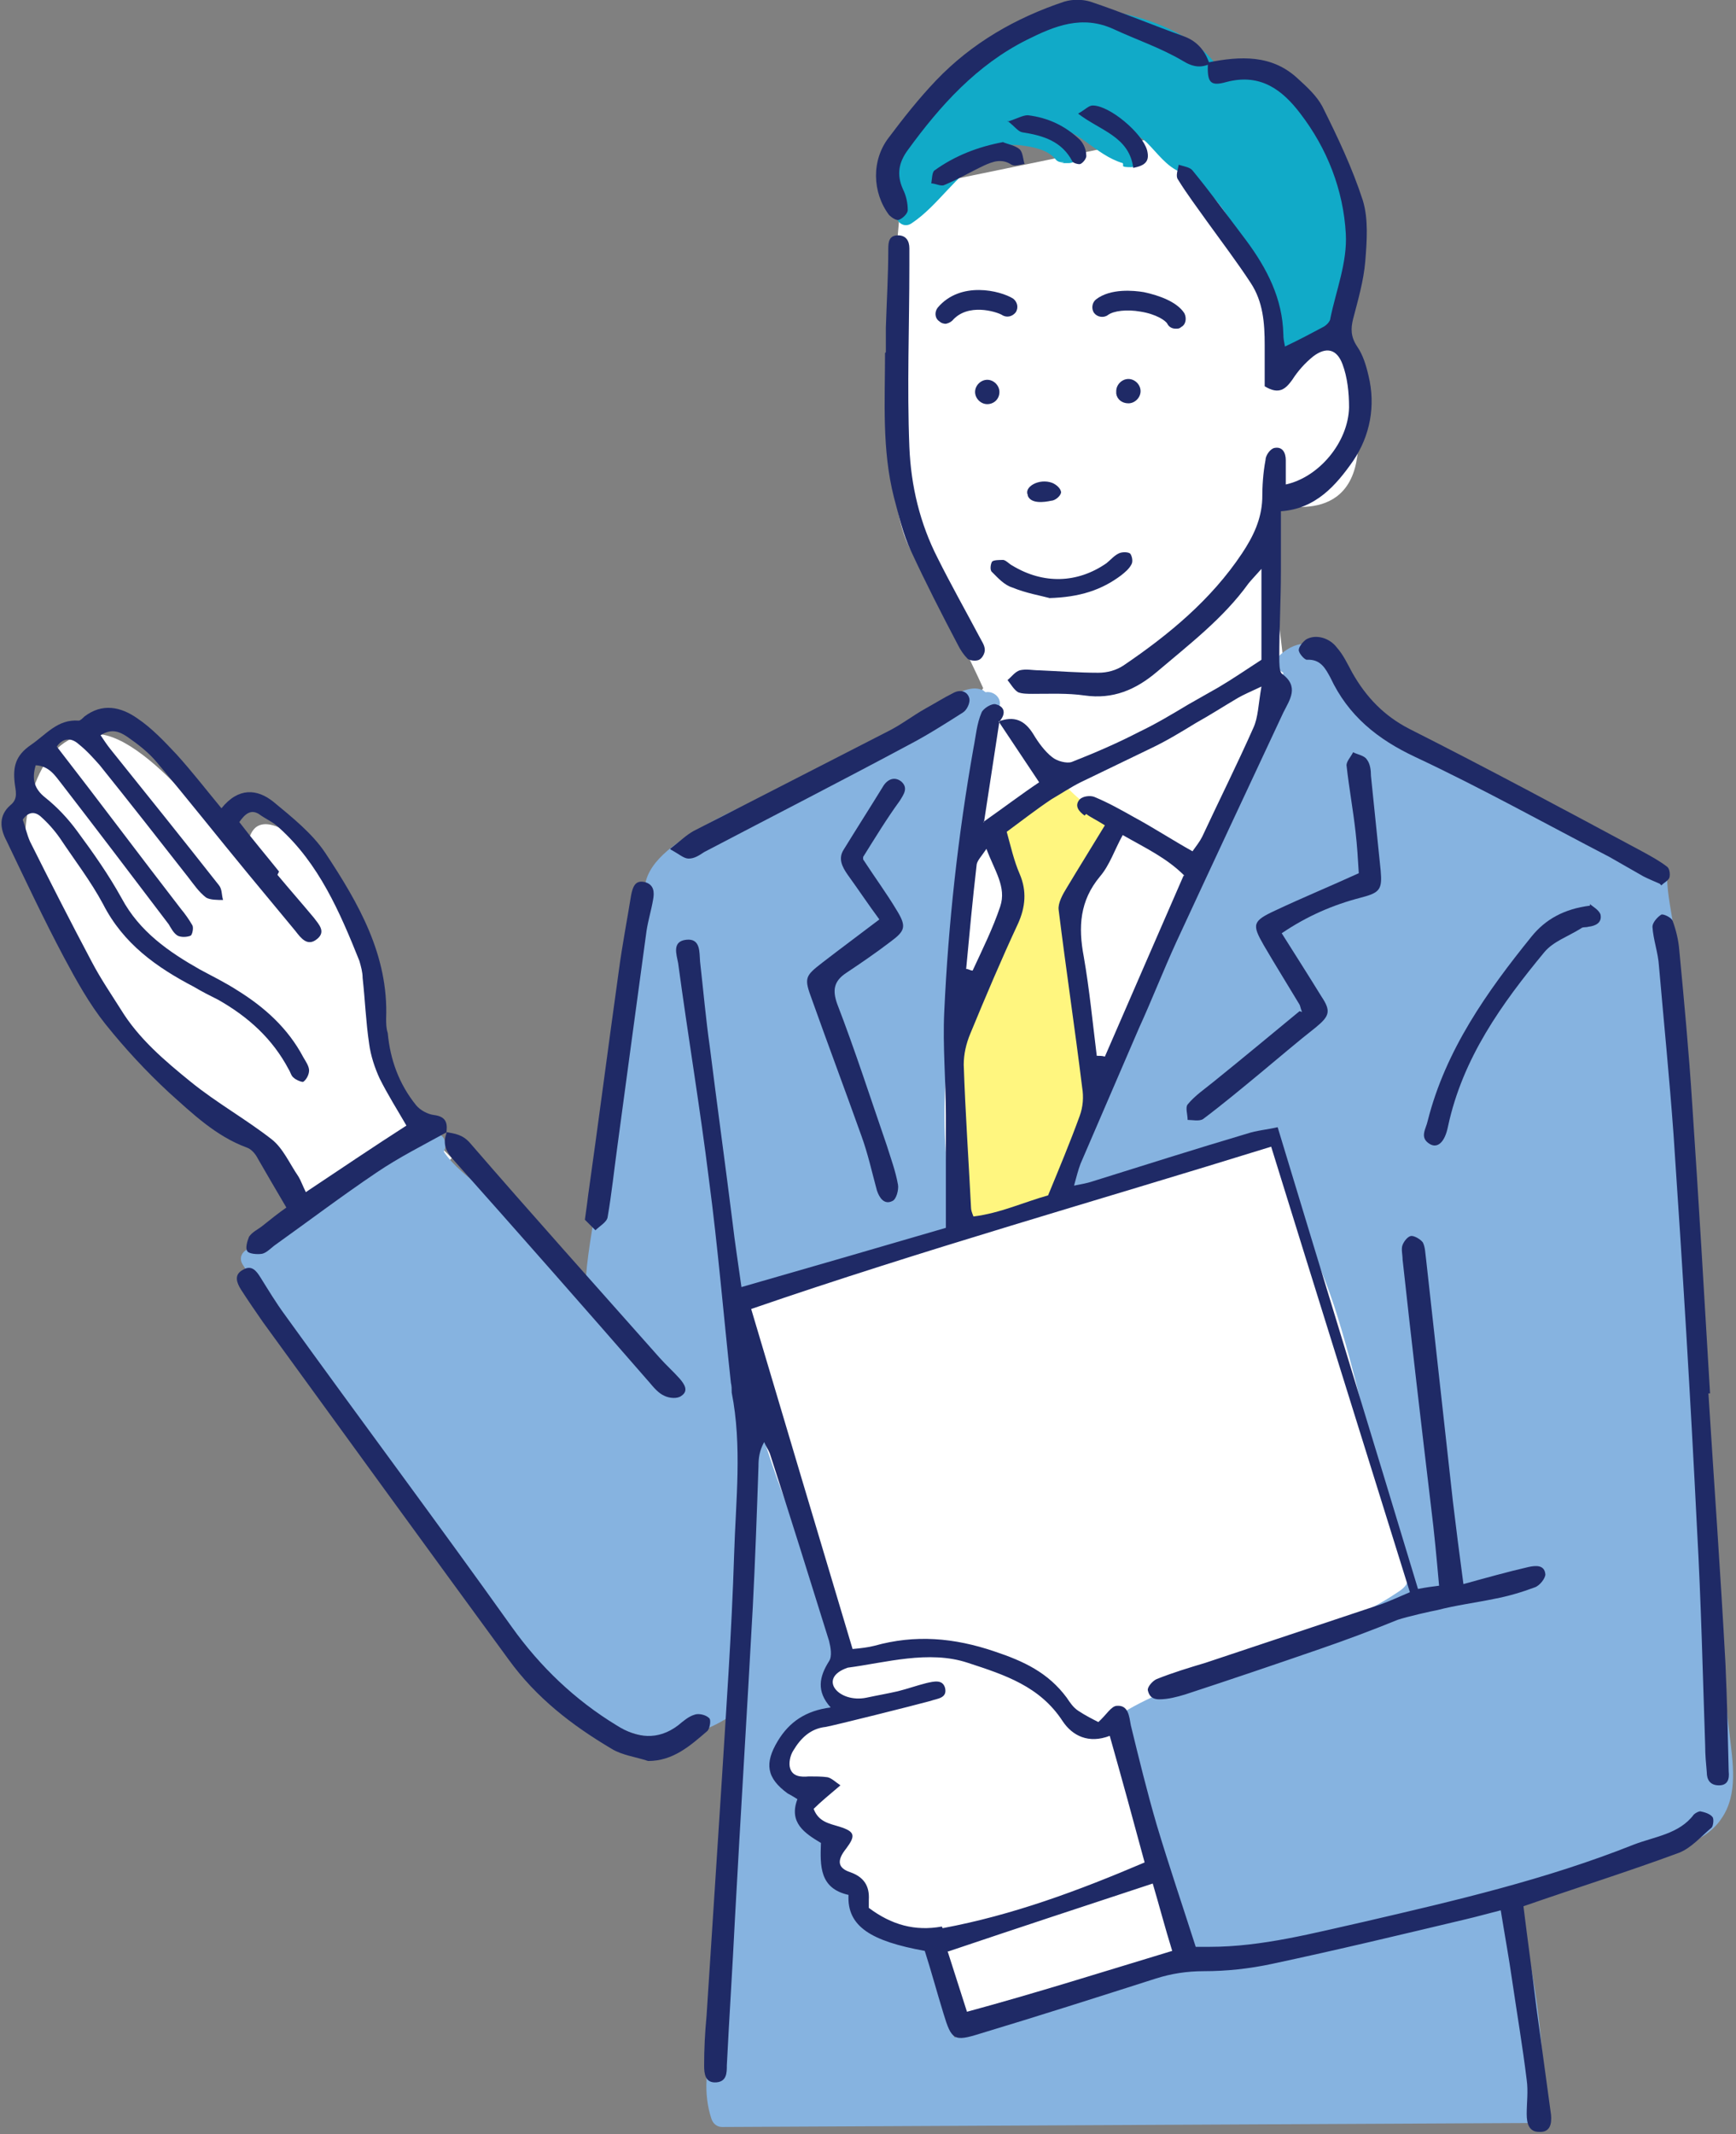 <?xml version="1.0" encoding="UTF-8"?>
<svg id="_レイヤー_2" xmlns="http://www.w3.org/2000/svg" version="1.1" viewBox="0 0 214 263">
  <rect x="0" y="0" width="214" height="263" fill="#808080" stroke="none"/>
  <!-- Generator: Adobe Illustrator 29.1.0, SVG Export Plug-In . SVG Version: 2.1.0 Build 142)  -->
  <defs>
    <style>
      .st0 {
        fill-rule: evenodd;
      }

      .st0, .st1 {
        fill: #1f2a66;
      }

      .st2 {
        fill: #fff67f;
      }

      .st3 {
        fill: #fff;
      }

      .st4 {
        fill: #86b3e0;
      }

      .st5 {
        fill: #11aac8;
      }
    </style>
  </defs>
  <g id="_レイヤー_2-2">
    <g>
      <g>
        <path class="st3" d="M162.8,28.7l-13.2-13.2-38.4,7.9s-4,35.9,1.1,44.4,8.9,17,8.9,17l-3.8,5.4-32.2,62.3,13.9,49.8-6.6,5.9,8.8,37.4,8.1,5.1h60.8l24.2-36.6-9.5-65.9-19-53.8-7.5-11.3-2.5-21.4s9.7,3.6,11.3-4.8-3.7-16.5-3.7-16.5l-.5-11.7h0Z"/>
        <path class="st5" d="M114.5,12.7c1.8-2,4-3.8,6-5.6,2.2-1.8,4.5-3.3,7.3-4.2.2,0,.4,0,.6,0,0,0,0,0,0,0,.3-.2.4-.3.8-.5,0,0,0,0,0,0,0,0,0,0,0,0,.2-.1.4-.2.7-.2h.1c3.1-1.7,7.4-.9,10.5,0,3.4,1,7.4,2.9,9.5,5.9,6.5-1.8,11.5,4.9,14.1,10.1,3.5,6.9,3.9,16.1.3,23-.4.7-1,.8-1.5.6-.8.5-1.7,1-2.5,1.6-.8.6-1.9.5-2.3-.6-.7-2.2-.7-4.5-1.4-6.7-.7-2.1-2.1-4-3.2-5.9-1.8-3-3.8-6.9-7.2-8.3-.4-.2-.6-.4-.8-.7h0c-1.7-.7-2.8-2.3-4.1-3.6-1.4-1.4-3.1-1.5-4.9-1.6.9.7,1.9,1.3,3,1.6.4.1.6.3.8.6.8.7.5,2.4-.9,2.4s-.8-.2-1-.5c-1.7-.5-3.1-1.6-4.5-2.6-1.4-1-2.8-1.9-4.4-1.6.9.4,1.7.9,2.3,1.5,1.6.1,1.6,2.7-.1,2.7s-.4,0-.6-.1c-.3,0-.7,0-1-.4-1-1.2-2.8-1.5-4.3-1.7-1.1-.1-2.8-.1-3.8.6,0,.4-.2.9-.7,1.1-3.5,1.9-5.6,5.7-8.9,7.9-1,.7-2-.2-2-1.2,0-.1-.1-.2-.2-.4-1.2-5.2.5-9.5,4-13.3h0Z"/>
        <path class="st3" d="M55.7,142.7l-7.2-7.1s-3.7-26.4-11.7-32.2c-8.1-5.9-6.1,4.3-6.1,4.3,0,0-11.1-16.2-18.2-17.2-7.1-1-10.1,8.5-9.3,15.8.7,7.3,15.4,28.6,22,31.5,6.6,2.9,6.8,4.8,6.8,4.8l3.5,6,8.7,5.3"/>
        <path class="st4" d="M31.7,154.2c.5-.7,1.1-1.3,1.6-1.8,2-1.9,4.3-3.5,6.6-5,3.6-2.4,7.5-5,11.5-6.8.2-.6,1-.9,1.7-.7,0,0,.2,0,.2-.1,1.3-.5,2,1.1,1.4,2.1,1.2,1.8,3.1,3.2,4.8,4.6,2.2,1.8,4.2,3.7,6.2,5.7,1.4,1.4,5,4.7,6.5,6.1,0-2.4.9-7.7,1.7-11.9,1.1-5.7.2-11.3,1.2-17.1.9-4.6,1-9.3,2.1-13.9.5-2.1,1.2-4.3,2.3-6.2.4-3.4,4.6-5.8,7.1-7.3,4.3-2.5,8.9-4.3,13.5-6.1,3.6-1.4,6.6-3.5,9.8-5.6,2.1-1.4,4.3-2.8,6.6-4,1.2-.6,3.1-1.8,4.5-1.2.2,0,.3.2.5.3,1-.2,2.2.8,1.6,2-5.1,9.3-4.7,20.8-5.4,31.1-.8,10.6-2.6,22,.4,32.5.4,1.6-1.8,2.3-2.5,1-8.2,4.4-17.7,5.2-26,9.3,1,4.8,2.4,9.4,3.9,14.1,1.2,3.8,2.5,7.7,4,11.4,1.4,3.3,2.8,6.5,4,9.9.8,2.3,2,5.1,1.4,7.5,0,.2-.2.4-.3.6,0,.1,0,.2-.1.3-1.1,2-.9,3.8.3,5.6.7,1-.4,2.4-1.5,2-4.4-1.4-8.6,7.3-3.3,7.6.8,0,1.7.9,1.3,1.7-.5,1.2-.7,2.3.3,3.3.9.9,2.2,1.5,3.3,2.1.7.4.8,1.2.5,1.9-.3.5-.8,1-.3,1.4.4.4.8.8,1.1,1.2.2.3,1.3.7,1.7,1.1.6.5.8,1.1.9,1.9,0,1,0,1.4.9,2,.7.5,1.6.9,2.4,1.2,1.3.5,2.7.8,3.8,1.7.3.3.4.6.4.9,1.2,3.4,1.5,7.3,3.4,10.5,3.7-2.7,8.9-2.9,13.2-3.8,2.5-.6,4.9-1.6,7.3-2.5,2.4-.9,4.8-2,6.8-3.7-.4-1.1-.8-2.2-1-3.3-.6-2.5-.9-5.1-1.4-7.6-.4-2.7-1.1-5.4-1.7-8.1-.6-3.1-1.3-6.4-2.9-9.2-.4-.7-.2-1.5.5-1.9,3.6-2.2,7.6-3.5,11.4-5.2,3.7-1.6,7.4-3.1,11.3-4.4,3.8-1.3,7.5-2.8,10.8-5,.6-.4,1.5-.9,1.5-1.7,0-1.7-.8-3.7-1.3-5.3-1.2-4.5-2.6-9.1-3.7-13.6-1.1-4.5-2.2-9-3.6-13.5-1.2-4-2.9-7.8-4.5-11.6-1.4-3.2-2.6-6.5-3-10-4.1.8-8.1,1.5-12.1,2.4-2.5.6-5.1,1.2-7.6,1.9-.9.3-1.8.6-2.6,1,0,0,0,0-.1,0,0,.2,0,.4-.1.7-.1,1.1-1.3,1.2-2.1.6-.7,0-1.3-.4-1.2-1.3,0-.7.4-1.3.9-1.7.9-4.6,2.6-9,4.4-13.4,2.2-5.2,4.8-10.3,7.2-15.5,2.6-5.4,5.3-10.8,8-16.1,2.6-5.2,5-10.7,6.1-16.4-.8-.4-1.2-1.4-.4-2.2,2.2-2,4.7-1.8,6.6.4.9,1,1.5,2.2,2.1,3.3.9,1.5,1.8,2.8,3,4.1,3.7,3.8,8.7,5.9,13.4,8.2,4.6,2.3,9.2,4.7,13.7,7.3,1.9,1.1,3.7,2.2,5.4,3.4.1,0,.3.2.5.3,0-.8.8-1.1,1.4-1.1.7,0,1.6.3,1.6,1.3,0,2.3.6,4.7.9,7,0,.6-.2,1-.6,1.2.3,4.1.6,8.1.8,12.2.2,5.5.1,11.3,1.9,16.6.3.9-.3,1.5-1,1.6,2.7,18,3.2,36.1,4.5,54.2.3,4.4.7,8.7,1.2,13,.4,3.4,1.1,7.4-1,10.4-1.8,2.7-5.2,3.6-8.2,4.4-2,.5-4,1.1-6,1.6-3.4.8-6.8,1.6-10.1,2.6-.5.1-.9.3-1.4.4,2.7,9,3.9,18.6,3.9,27.9,0,.2,0,.5-.1.6l-101.1.5h0c0,0-.1,0-.2,0-.6,0-1.1-.4-1.3-1-.5-1.5-.7-3.2-.6-4.8-.2-2.1,0-4.2.3-6.3.5-4,1.5-8,2.2-12,.8-4.3.4-8.7.2-13.1-.2-4.5-.2-9.1.5-13.6-2.1,1.4-4.4,2.4-7.1,2.8-3.2.4-6.4-.7-9.2-2.3-6.6-3.7-11.5-10.4-16.3-16.1-5.3-6.4-10.3-13.1-14.9-20.1-4.3-6.6-8.7-13.2-12.9-19.8-.8-1.3.9-2.5,1.9-1.8h0Z"/>
        <path class="st2" d="M119.3,124.1c2.9-6.7,8.4-13.8,4.2-21.2-.4-.7-.1-1.4.5-1.9,2-1.5,4.1-2.7,6.3-3.8.6-.3,1.2-.2,1.6.2,1.2,1.2,2.6,2.2,4,3.2.1,0,.2.2.3.3.2.2.3.5.3.8.1,2.1-.6,4-1.6,5.8-1.1,1.9-2.6,3.7-2.8,5.9-.3,2.9.7,6.2,1.2,9.1.5,3.1.8,6.2,1.3,9.2.4,2.5.6,4.8-.6,7.2-.6,1.2-1.4,2.2-2.1,3.4-.7,1.1-1.1,2.4-1.6,3.6-1.9,5-6.9,4.2-11.3,4.5-.9,0-1.5-.9-1.3-1.7.9-4.1.2-8.4-.1-12.5-.3-4.2,0-8.2,1.7-12.2h0Z"/>
      </g>
      <g>
        <path class="st0" d="M121.2,101.3c2.7-1.9,4.8-3.5,6.9-4.9-1.8-2.7-3.4-5.1-5-7.5,1.9-.7,3.2-.2,4.3,1.6.6,1,1.4,2.1,2.3,2.8.6.5,1.8.8,2.4.6,2.8-1.1,5.6-2.3,8.3-3.7,2.1-1,4.1-2.2,6.1-3.4,1.2-.7,2.5-1.4,3.7-2.1,1.7-1,3.3-2.1,5.3-3.4v-11.2c-.7.8-1.2,1.3-1.6,1.8-3.1,4.3-7.3,7.5-11.3,10.9-2.6,2.2-5.4,3.4-8.9,2.9-2.1-.3-4.2-.2-6.4-.2-.6,0-1.3,0-1.8-.2-.5-.3-.9-1-1.3-1.5.5-.4.9-1,1.5-1.2.8-.2,1.6,0,2.4,0,2.4.1,4.8.3,7.3.3,1.1,0,2.2-.3,3.1-.9,5.6-3.8,10.8-8.1,14.6-13.8,1.4-2.1,2.4-4.2,2.5-6.7,0-1.6.1-3.2.4-4.8,0-.6.6-1.4,1.1-1.5,1-.2,1.4.6,1.4,1.5,0,1,0,1.9,0,3,4.1-.9,7.7-5.2,7.8-9.5,0-1.8-.2-3.7-.8-5.3-.7-1.9-2-2.2-3.6-1-1,.8-1.9,1.8-2.6,2.9-.8,1.1-1.6,1.9-3.4.8,0-1.5,0-3.3,0-5.1,0-2.7-.2-5.3-1.7-7.6-1.7-2.6-3.6-5.1-5.4-7.6-1.2-1.7-2.5-3.4-3.6-5.2-.3-.4,0-1.2.1-1.8.6.2,1.4.3,1.7.7,2.3,2.8,4.4,5.7,6.6,8.6,2.6,3.5,4.5,7.2,4.6,11.6,0,.5.1,1,.2,1.5,1.7-.8,3.2-1.6,4.7-2.4.4-.2.9-.7.9-1.1.7-3.4,2.1-6.9,1.9-10.4-.3-5.4-2.3-10.5-5.6-14.8-2.2-2.9-4.9-5-9.1-3.9-2.1.6-2.4,0-2.3-2.4h0c4-.8,7.9-1,11.1,2,1.1,1,2.3,2.1,3,3.4,1.9,3.8,3.7,7.6,5,11.6.7,2.3.5,5,.3,7.5-.2,2.4-.9,4.8-1.5,7.1-.3,1.2-.3,2.2.5,3.4.7,1,1.1,2.3,1.4,3.6.9,3.7.2,7.4-1.9,10.5-2.1,3-4.6,5.9-8.9,6.2,0,2.6,0,5,0,7.4,0,3.5-.2,7.1-.2,10.6,0,.7,0,1.7.3,2,2.2,1.6,1,3.2.2,4.8-4.4,9.4-8.8,18.8-13.2,28.3-1.6,3.5-3,7.1-4.6,10.6-2.4,5.6-4.8,11.1-7.2,16.7-.3.8-.5,1.6-.8,2.7,1-.2,1.6-.3,2.2-.5,6.4-2,12.7-4,19.1-5.9,1.2-.4,2.5-.5,3.8-.8,5.8,19.2,11.6,38,17.3,56.9,1-.2,1.8-.3,2.6-.4-.3-3.4-.6-6.6-1-9.8-1.2-10.1-2.4-20.3-3.5-30.4,0-.6-.2-1.3,0-1.8.2-.5.7-1.1,1.1-1.1.4,0,1.1.4,1.4.8.3.6.3,1.4.4,2.1,1.1,9.9,2.2,19.9,3.3,29.8.4,3.3.8,6.5,1.3,10.2,2.9-.8,5.4-1.5,8-2.1.9-.2,2-.3,2.1.9,0,.5-.7,1.4-1.3,1.6-1.6.6-3.3,1.1-4.9,1.4-2.4.5-4.8.8-7.1,1.4-.6.1-3.7.8-4.9,1.2-3.2,1.3-6.4,2.5-9.6,3.6-5.5,1.9-11.1,3.8-16.6,5.6-1,.3-2.1.6-3.2.6s-1.3-.7-1.4-1.1.6-1.2,1.1-1.4c2-.8,4-1.4,6-2,7.2-2.4,14.4-4.8,21.6-7.2,1.1-.4,2.2-.9,3.6-1.5-5.7-18.3-11.4-36.5-17.1-54.9-21.6,6.7-42.9,12.7-64.1,20,4.2,14.1,8.3,27.9,12.5,41.9,1.1-.1,1.9-.2,2.7-.4,5-1.4,9.8-1,14.8.7,3.6,1.2,6.6,2.6,8.9,5.7.4.6.8,1.2,1.4,1.6.9.6,1.9,1.1,2.5,1.4,1-.9,1.6-2,2.3-2,1.4-.1,1.5,1.3,1.7,2.4,1,4.1,2,8.2,3.2,12.3,1.5,5,3.2,10,4.8,15h1.7c6.5,0,12.8-1.7,19.1-3.1,11.2-2.6,22.4-5.2,33.2-9.5,2.6-1,5.6-1.3,7.4-3.7.2-.2.6-.4.8-.4.5.1,1.2.3,1.5.7.2.2.1,1.1-.1,1.3-1.3,1.1-2.5,2.5-4,3.1-6.2,2.3-12.6,4.3-19.2,6.6.5,4.1,1.1,8.3,1.6,12.5.6,4.4,1.2,8.8,1.8,13.2.1,1.1-.1,2.2-1.5,2.1-1.2,0-1.5-1-1.5-2.2,0-1.4.2-2.8,0-4.2-.5-4.1-1.2-8.2-1.8-12.3-.4-2.8-.9-5.5-1.4-8.6-1.6.4-3,.8-4.3,1.1-8,1.9-15.9,3.8-23.9,5.5-2.8.6-5.6.9-8.4.9-2.1,0-4,.3-5.9.9-7.2,2.3-14.4,4.6-21.7,6.8-3.2,1-3.5.8-4.5-2.5-.8-2.6-1.5-5.2-2.3-7.7-6.6-1.2-9.6-3-9.4-6.9-3.6-.8-3.5-3.6-3.4-6.4-2-1.2-4-2.5-2.9-5.4-.5-.3-.8-.5-1.2-.7-2.6-1.9-2.9-3.7-1.2-6.5,1.4-2.3,3.4-3.7,6.5-4.1-1.8-2-1.4-3.8-.2-5.7.4-.6.2-1.7,0-2.5-2.4-7.7-4.8-15.4-7.3-23.1-.2-.5-.5-.9-.7-1.4-.6,1.1-.7,2-.7,3-.2,5.8-.4,11.5-.7,17.3-.7,12.8-1.5,25.6-2.2,38.4-.3,6.1-.7,12.1-1,18.1,0,.9,0,2-1.3,2.1-1.4.1-1.5-1.1-1.5-2.1,0-2,.1-4,.3-6.1.6-9.3,1.2-18.6,1.8-27.8.6-9.7,1.3-19.4,1.6-29.1.2-6.6,1-13.3-.3-19.9,0-.4,0-.8-.1-1.2-.9-8.3-1.6-16.7-2.7-25-1.1-8.9-2.6-17.8-3.8-26.7-.2-1.1-.8-2.7,1-2.9,1.8-.2,1.6,1.6,1.7,2.7.4,3.5.7,7,1.2,10.5.9,7.2,1.9,14.4,2.8,21.6.3,2.6.7,5.1,1.1,8,8.7-2.5,17-4.9,25.2-7.3,0-4.8,0-9.4,0-13.9,0-4.2-.4-8.5-.2-12.7.5-10.9,1.7-21.8,3.6-32.5.3-1.5.4-3,1-4.4.2-.5,1.3-1.2,1.8-1,1.1.3,1.2,1.2.4,2.1-.6,3.9-1.2,7.8-1.9,12.4h0ZM116.2,237.6c8.6-1.6,16.7-4.6,24.9-8.1-1.4-5.2-2.8-10.3-4.3-15.6-2.6,1-4.6,0-5.8-1.8-2.8-4.3-7.1-5.7-11.7-7.2-4.8-1.6-10.2,0-14.8.6-3.8,1.3-1.1,4.4,2.3,3.7,1.4-.3,2.6-.5,3.9-.8,1.2-.3,2.3-.7,3.5-1,.9-.2,2-.5,2.3.6.3,1.3-1,1.3-1.8,1.6-2.2.6-11.8,3-12.9,3.2-1.9.2-3.1,1.4-4,2.9-.4.6-.6,1.6-.4,2.2.3,1,1.3,1.1,2.3,1,.8,0,1.6,0,2.3.1.5.1,1,.6,1.6,1-1.4,1.2-2.4,2-3.3,2.9.6,1.6,1.9,1.8,3.2,2.2,1.9.6,2,1.1.8,2.7-1.2,1.5-1,2.4.5,2.9,1.7.6,2.4,1.7,2.3,3.4,0,.3,0,.6,0,1,2.8,2.1,5.7,2.9,9,2.3h0ZM133.7,100.5c-.7-.5-1.3-1.2-.6-2,.4-.4,1.3-.5,1.8-.3,1.7.7,3.3,1.6,4.9,2.5,2.4,1.3,4.7,2.8,7.2,4.2.5-.7.9-1.2,1.2-1.8,2.1-4.5,4.3-8.9,6.3-13.4.6-1.3.6-2.8,1-5.1-1.5.7-2.2,1-2.9,1.4-1.7,1-3.4,2.1-5.2,3.1-1.8,1.1-3.6,2.2-5.5,3.1-2.9,1.4-5.8,2.8-8.7,4.2-1.2.6-2.4,1.4-3.6,2.1-1.8,1.2-3.6,2.6-5.5,4,.5,1.8.9,3.6,1.6,5.2.9,2.1.7,4.1-.2,6.1-2.1,4.5-4,9-5.9,13.6-.5,1.2-.8,2.5-.8,3.8.2,5.9.6,11.7.9,17.6,0,.3.1.6.3,1.1,3.3-.4,6.3-1.8,9.2-2.6,1.4-3.4,2.7-6.5,3.9-9.8.4-1.1.5-2.3.3-3.5-.9-7.3-2-14.6-2.9-21.9-.1-.8.5-1.9,1-2.7,1.5-2.5,3-4.9,4.7-7.7-1.1-.7-1.8-1-2.3-1.4h0ZM116.8,240.4c.7,2.2,1.5,4.7,2.4,7.5,8.5-2.3,16.7-4.9,25.3-7.5-.9-2.9-1.6-5.6-2.4-8.3-8.5,2.8-16.7,5.5-25.3,8.4ZM146,107.9c-2.2-2.2-4.8-3.4-7.6-5-1,1.8-1.6,3.7-2.8,5.1-2.5,3-2.7,6.2-2,9.9.7,4,1.1,8.2,1.6,12.2.3,0,.7,0,1,.1,3.2-7.4,6.4-14.7,9.7-22.3h0ZM123.3,111.7c.8-2.4-.7-4.4-1.7-7.1-.6.9-1.1,1.4-1.2,1.9-.5,4.3-.9,8.6-1.3,12.9.3,0,.5.2.8.2,1.2-2.6,2.5-5.2,3.4-7.9h0Z"/>
        <path class="st0" d="M55.1,139.5c-2.9,1.6-5.9,3.1-8.7,5-4.3,2.9-8.4,6-12.6,9-.5.4-1,.9-1.5,1-.6.1-1.6,0-1.8-.3-.3-.4,0-1.3.2-1.8.4-.6,1.1-.9,1.6-1.3,1-.8,2-1.6,3-2.3-1.3-2.2-2.4-4.1-3.5-6-.3-.6-.8-1.2-1.4-1.4-3.8-1.4-6.7-4.2-9.6-6.8-2.8-2.6-5.4-5.4-7.8-8.4-2-2.5-3.6-5.4-5.1-8.2-2.5-4.7-4.8-9.6-7.1-14.4-.8-1.5-1-3.1.5-4.4,1-.8.6-1.8.5-2.8-.2-1.9.1-3.3,2-4.6,1.9-1.3,3.3-3.2,5.9-3,.2,0,.5-.3.7-.5,2.2-1.7,4.5-1.2,6.5.2,1.8,1.2,3.4,2.9,4.9,4.5,1.9,2.1,3.6,4.3,5.5,6.6,2.1-2.6,4.4-2.4,6.4-.8,2.3,1.9,4.8,3.9,6.4,6.3,4.1,6.2,7.8,12.6,7.5,20.4,0,.6,0,1.2.2,1.8.3,3.3,1.4,6.3,3.5,8.9.5.6,1.4,1.1,2.2,1.2,1.6.2,1.7,1.1,1.5,2.4h0c0,0,0,0,0,0ZM34.2,107.8c1.5,1.8,3,3.5,4.5,5.3.6.8,1.5,1.7.4,2.6-1.2,1-2-.1-2.7-1-1.9-2.3-3.9-4.7-5.8-7-3.8-4.6-7.5-9.3-11.3-13.8-1-1.2-2.3-2.2-3.6-3.1-.9-.6-1.9-1.1-3.3-.2.4.6.8,1.2,1.2,1.7,4.5,5.6,9,11.2,13.4,16.8.4.5.3,1.2.5,1.8-.7,0-1.6,0-2.1-.3-.9-.7-1.5-1.6-2.2-2.5-3.6-4.6-7.2-9.2-10.9-13.8-.8-.9-1.6-1.8-2.6-2.6-1-.9-2-.7-2.7.3,5.2,6.7,10.2,13.4,15.3,20,.5.6,1,1.3,1.4,2,.2.3,0,1.2-.2,1.3-.5.2-1.2.2-1.6,0-.5-.3-.8-.9-1.1-1.4-4.4-5.8-8.8-11.6-13.2-17.3-.8-1-1.5-2.2-3.2-2.3-.5,1.7-.2,2.9,1.2,4,1.5,1.2,2.8,2.6,3.9,4.1,2,2.7,3.9,5.4,5.5,8.3,2.2,4.1,5.8,6.6,9.7,8.8,1.5.8,3.1,1.6,4.5,2.5,3.4,2.1,6.3,4.7,8.2,8.3.3.5.7,1.1.7,1.6,0,.5-.3,1.1-.7,1.4-.1.1-.9-.2-1.2-.5-.3-.2-.4-.7-.6-1-2-3.8-5-6.5-8.7-8.6-1-.5-2-1-3-1.6-4.6-2.4-8.7-5.3-11.2-10.2-1.5-2.8-3.5-5.4-5.3-8.1-.7-1-1.5-1.9-2.4-2.7-.7-.6-1.5-.6-2.2.4.3.8.5,1.8.9,2.7,2.5,5,5,9.9,7.6,14.8,1.1,2.1,2.4,4,3.6,5.9,2.2,3.6,5.4,6.3,8.6,8.9,3.2,2.6,6.8,4.6,10,7.1,1.4,1.1,2.2,3,3.3,4.6.3.5.5,1.1.9,1.9,4.2-2.8,8.2-5.5,12.4-8.2-1.1-1.9-2.3-3.8-3.3-5.8-.6-1.3-1.1-2.8-1.3-4.3-.4-2.7-.5-5.4-.8-8.1,0-.7-.2-1.4-.4-2.1-2.4-6-5-12-9.9-16.4-.7-.7-1.7-1.1-2.5-1.7-1-.6-1.7,0-2.4,1,1.6,2.1,3.3,4.1,4.9,6.1h0Z"/>
        <path class="st0" d="M210.8,171.7c-.7-11.9-1.4-23.8-2.2-35.7-.4-6.3-1-12.7-1.6-19-.1-1.2-.4-2.4-.8-3.5-.1-.4-1.1-.9-1.4-.8-.5.3-1.1,1-1.1,1.5.1,1.6.7,3.2.8,4.8.6,6.9,1.3,13.9,1.8,20.8,1.1,16.2,2.1,32.5,2.9,48.7.5,8.9.7,17.8,1,26.6,0,1.1.1,2.2.2,3.3,0,.9.4,1.6,1.5,1.6s1.3-.8,1.2-1.7c-.1-4.4-.2-8.9-.4-13.3-.6-11.1-1.4-22.2-2.1-33.3h0Z"/>
        <path class="st0" d="M79.9,217c3.1,0,5.2-1.9,7.3-3.7.3-.3.5-1.4.2-1.6-.4-.4-1.3-.6-1.8-.4-.7.2-1.4.8-2,1.3-2.5,1.9-5.1,1.6-7.6,0-5.1-3.1-9.4-7.2-12.9-12.1-9.2-12.9-18.7-25.6-28-38.5-1.1-1.5-2-3-3-4.6-.5-.8-1.1-1.6-2.2-.9-1.1.6-.7,1.6-.2,2.4.9,1.4,1.8,2.7,2.7,4,10.1,13.9,20.2,27.8,30.3,41.6,3.4,4.7,7.8,8.1,12.7,11,1.3.8,3,1,4.5,1.5Z"/>
        <path class="st0" d="M160.2,124.6c-3.4,2.8-7,5.8-10.6,8.7-1.1.9-2.3,1.7-3.2,2.8-.3.4,0,1.2,0,1.9.6,0,1.4.2,1.9-.1,2.4-1.8,4.8-3.8,7.1-5.7,2.3-1.9,4.5-3.8,6.8-5.6,1.7-1.4,1.9-2,.7-3.8-1.6-2.6-3.2-5.1-4.9-7.8,3.1-2.1,6.3-3.5,9.8-4.4,2.3-.6,2.6-1,2.4-3.3-.4-3.9-.8-7.8-1.2-11.7,0-.7-.1-1.5-.5-2-.3-.5-1.1-.6-1.7-.9-.3.6-.9,1.2-.8,1.7.3,2.7.8,5.4,1.1,8.1.2,1.7.3,3.4.4,5.1-3.5,1.6-6.9,3-10.3,4.6-2.8,1.3-2.9,1.7-1.4,4.3,1.4,2.4,2.9,4.8,4.4,7.3.1.2.1.4.3.9h0Z"/>
        <path class="st0" d="M106.4,105.6c1.5-2.4,2.9-4.7,4.5-6.9.5-.8,1.1-1.6.2-2.4-.9-.7-1.8-.2-2.3.7-1.6,2.6-3.2,5.1-4.8,7.7-.7,1.1-.2,2.1.5,3.1,1.3,1.8,2.5,3.6,3.9,5.5-2.5,1.9-4.8,3.6-7,5.3-2.2,1.7-2.3,1.9-1.3,4.6,2,5.6,4.1,11.2,6.1,16.8.8,2.2,1.3,4.5,1.9,6.7.3.9.9,1.8,1.9,1.3.5-.2.8-1.4.7-2-.3-1.7-.9-3.3-1.4-4.9-2-5.8-3.9-11.7-6.1-17.4-.6-1.7-.4-2.8,1.1-3.8,1.8-1.2,3.7-2.5,5.4-3.8,1.9-1.4,2.1-1.9.8-4-1.2-2-2.6-3.9-4.1-6.2Z"/>
        <path class="st0" d="M109.1,43.5c0,5.9-.4,11.9,1.1,17.8.6,2.2,1.1,4.5,2.1,6.6,1.8,3.9,3.8,7.8,5.8,11.6.3.6.7,1.2,1.2,1.7.3.2,1,.3,1.4.1s.7-.8.7-1.2c0-.6-.4-1.1-.7-1.7-1.7-3.2-3.5-6.4-5.1-9.6-2.2-4.3-3.3-8.9-3.5-13.7-.3-7.5,0-14.9,0-22.4,0-.7,0-1.4,0-2.1,0-.9-.4-1.6-1.4-1.6-1.1,0-1.2.8-1.2,1.7,0,3.2-.2,6.5-.3,9.7,0,1,0,2,0,3h0Z"/>
        <path class="st0" d="M149.1,7.9c-.5-1.6-1.5-2.8-3.1-3.4-3.9-1.4-7.7-3-11.6-4.3-1-.3-2.2-.3-3.2,0-6,2-11.4,5.1-15.8,9.7-2.1,2.2-4,4.6-5.8,7-2.2,2.8-2.1,6.8,0,9.6.3.3.9.7,1.2.6.5-.2,1.1-.8,1.1-1.2,0-.9-.2-1.8-.6-2.6-.8-1.8-.5-3.3.6-4.8,4-5.5,8.5-10.5,14.7-13.6,3.4-1.7,6.8-3.1,10.7-1.3,2.8,1.3,5.8,2.3,8.5,3.9,1.3.8,2.3.9,3.5.3h0c0,0,0,0,0,0Z"/>
        <path class="st0" d="M204.8,109.1c.4-.4.9-.6,1-1,.1-.4,0-1.1-.3-1.3-.9-.7-2-1.3-3.1-1.9-9.5-5.1-19-10.2-28.7-15.1-3.1-1.6-5.3-3.9-7-6.9-.6-1.1-1.1-2.2-1.9-3.1-.9-1.2-2.6-1.7-3.8-1-.4.3-.9.9-.9,1.3s.7,1.2,1,1.2c1.7-.1,2.3,1.1,2.9,2.2,2.2,4.7,5.8,7.6,10.5,9.8,8.1,3.8,16,8.2,23.9,12.3,1.4.8,2.8,1.6,4.2,2.4.6.3,1.3.6,2,.9h0Z"/>
        <path class="st0" d="M55.1,139.5c-.5,1.2-.3,2.1.6,3.2,8.2,9.2,16.3,18.4,24.4,27.7.5.6,1.1,1.3,1.8,1.6.6.3,1.6.4,2.1,0,.9-.6.4-1.4-.2-2.1-.8-.9-1.7-1.7-2.5-2.6-7.8-8.8-15.7-17.6-23.4-26.5-.9-1-1.8-1.1-2.9-1.3h0q0,0,0,0Z"/>
        <path class="st0" d="M72.2,150.4c.2.2.7.7,1.2,1.2.5-.5,1.4-1,1.5-1.6.5-2.9.8-5.8,1.2-8.7,1.2-8.9,2.4-17.8,3.6-26.6.2-1.3.6-2.6.8-3.8.2-1,.1-1.9-1-2.2-1.2-.3-1.5.6-1.7,1.6-.5,3.1-1.1,6.2-1.5,9.2-1.3,9.3-2.5,18.6-3.8,27.8-.1.8-.2,1.6-.4,3Z"/>
        <path class="st0" d="M82.7,104.7c1.1.6,1.6,1.1,2.2,1.1.7,0,1.3-.4,1.9-.8,8.4-4.4,16.8-8.7,25.2-13.2,2.3-1.2,4.5-2.6,6.7-4,.5-.3.9-1.2.8-1.7-.2-.9-1.1-1.2-2-.7-1.2.6-2.3,1.3-3.4,1.9-1.6.9-3,2-4.6,2.8-8,4.1-16,8.2-24,12.3-.9.5-1.6,1.2-2.9,2.2h0Z"/>
        <path class="st0" d="M196,111.6c-3.2.4-5.5,1.7-7.2,3.8-5.5,6.8-10.6,14-12.8,22.7-.2,1-1.1,2.1.3,2.9.9.5,1.8-.2,2.2-2.2,1.8-8.4,6.6-15.1,11.9-21.5,1.1-1.3,2.9-1.9,4.5-2.9.2-.2.6-.1.9-.2.9-.1,1.7-.5,1.5-1.5-.2-.6-1-1-1.3-1.3h0Z"/>
        <path class="st0" d="M129.3,73.7c3.8-.1,6.5-1,8.9-2.8.5-.4,1-.8,1.3-1.4.2-.4,0-1.1-.2-1.3-.3-.2-1-.2-1.4,0-.6.3-1,.8-1.5,1.2-3.6,2.5-7.8,2.6-11.6.3-.4-.2-.7-.6-1.1-.7-.5,0-1.2,0-1.4.2-.2.3-.3,1.1,0,1.3.7.7,1.5,1.6,2.5,1.9,1.7.7,3.5,1,4.6,1.3h0Z"/>
        <path class="st0" d="M123.7,17.5c-3.2.6-6,1.7-8.5,3.5-.3.2-.3,1-.4,1.6.5,0,1.2.4,1.6.2,1.7-.7,3.2-1.6,4.9-2.4,1.1-.5,2.2-.9,3.4-.1.4.2,1,0,1.6-.1-.2-.6-.2-1.4-.6-1.8-.6-.5-1.4-.6-2.1-.9h0Z"/>
        <path class="st0" d="M124.2,14.9c.9.7,1.3,1.3,1.8,1.4,2.6.4,4.9,1.1,6.2,3.6.1.2.8.4,1,.3.4-.2.8-.8.7-1.1,0-.6-.3-1.4-.8-1.9-1.8-1.7-3.9-2.7-6.4-3-.6,0-1.3.4-2.5.8h0Z"/>
        <path class="st0" d="M139.6,20.7c1.8-.3,2.1-1,1.8-2.2-.6-2.1-4.6-5.5-6.7-5.5-.5,0-.9.5-1.8,1,2.7,2.1,6.3,2.8,6.8,6.7h0Z"/>
        <path class="st0" d="M126.7,61.1c.4,1,2,.8,2.9.6.4,0,1.1-.5,1.2-1,0-.5-.6-1-1.1-1.2-1.6-.6-3.5.5-3,1.5Z"/>
        <g>
          <path class="st0" d="M139.1,46.7c.8,0,1.5.7,1.5,1.5s-.7,1.5-1.5,1.5-1.4-.5-1.5-1.2c0,0,0,0,0,0,0,0,0,0,0,0,0,0,0-.2,0-.3,0-.8.7-1.5,1.5-1.5h0Z"/>
          <path class="st0" d="M121.7,46.8c.8,0,1.5.7,1.5,1.5h0c0,.9-.7,1.5-1.5,1.5s-1.5-.7-1.5-1.5.7-1.5,1.5-1.5h0Z"/>
        </g>
        <path class="st1" d="M145,40.5c.2,0,.4,0,.6-.2.6-.3.7-1.1.4-1.7-.9-1.4-3.1-2.2-5-2.6-1.2-.2-4.1-.5-5.9.9-.5.4-.6,1.2-.2,1.7.4.5,1.2.6,1.7.2.7-.5,2.3-.7,4-.4,1.9.3,3.1,1.1,3.3,1.5.2.4.6.6,1,.6h0Z"/>
        <path class="st1" d="M116.5,39.9c.3,0,.7-.2.9-.4,1.9-2.2,5.4-1.1,6.1-.7.6.4,1.3.2,1.7-.3.4-.6.2-1.3-.3-1.7-1.6-1-6.5-2.2-9.3,1.1-.4.5-.4,1.3.2,1.7.2.2.5.3.8.3Z"/>
      </g>
    </g>
  </g>
</svg>